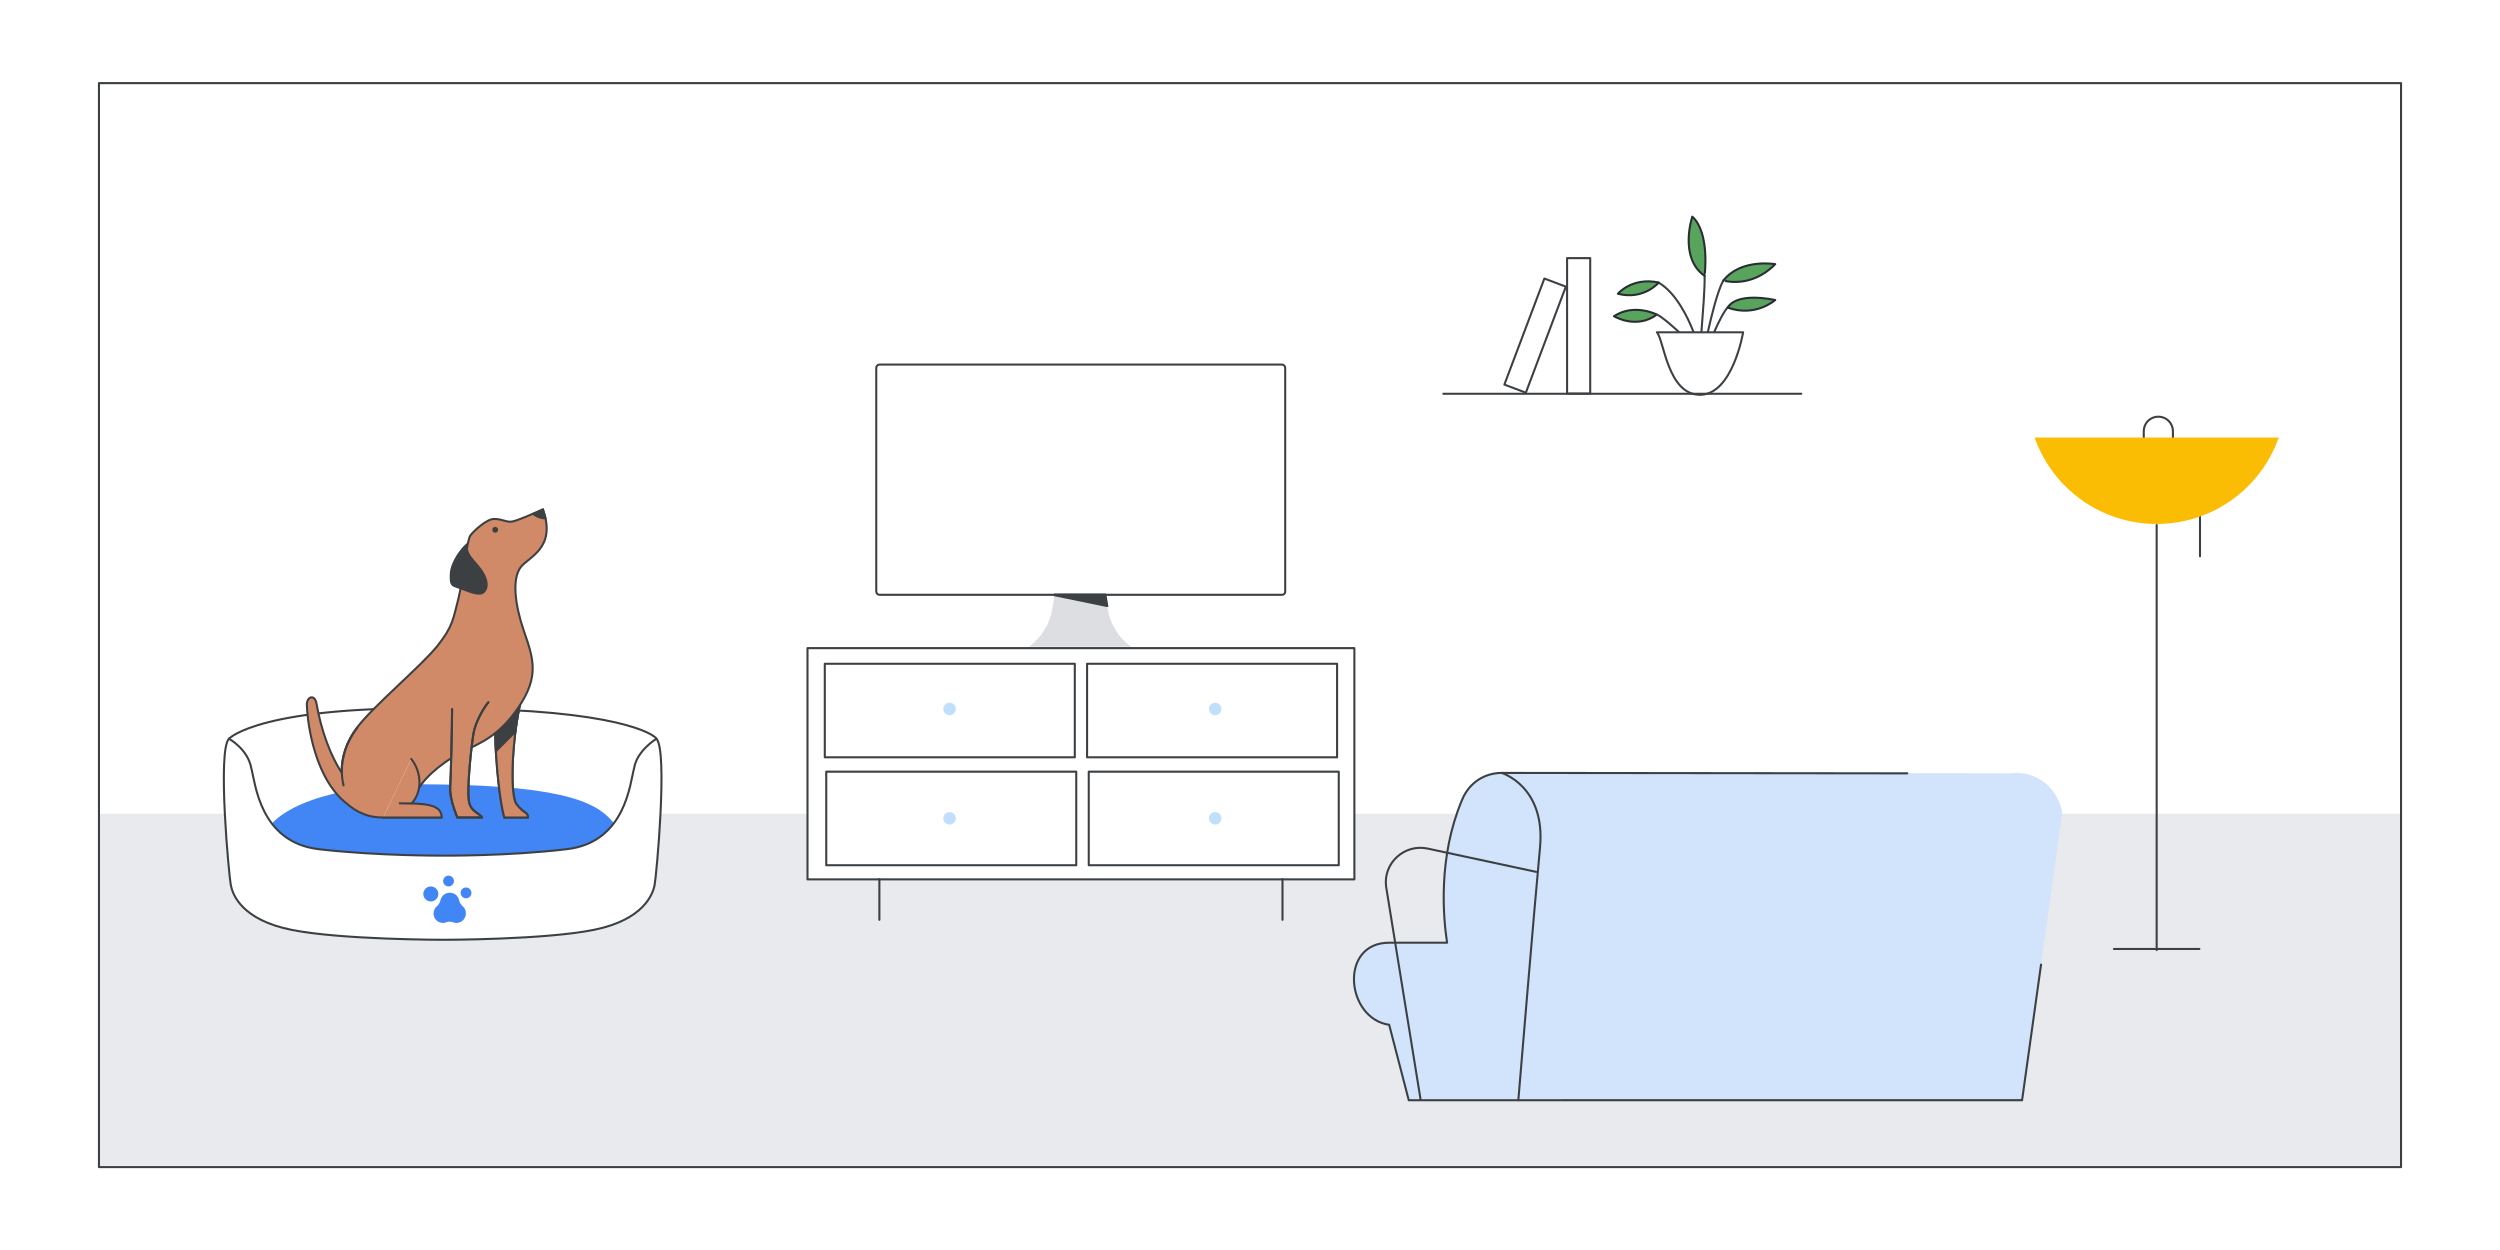 <?xml version="1.0" encoding="utf-8"?>
<!-- Generator: Adobe Illustrator 26.0.3, SVG Export Plug-In . SVG Version: 6.00 Build 0)  -->
<svg version="1.1" id="Layer_1" xmlns="http://www.w3.org/2000/svg" xmlns:xlink="http://www.w3.org/1999/xlink" x="0px" y="0px"
	 viewBox="0 0 1200 600" style="enable-background:new 0 0 1200 600;" xml:space="preserve">
<style type="text/css">
	.st0{fill:#FFFFFF;}
	.st1{clip-path:url(#SVGID_00000099625169845263903230000006018029782218398865_);}
	.st2{fill:#CEDFF9;}
	.st3{fill:#E7E9EC;}
	.st4{fill:#7B7D7F;}
	.st5{fill:#C5221F;}
	.st6{fill:#DADCE0;}
	.st7{fill:none;stroke:#3C4043;stroke-linecap:round;stroke-linejoin:round;stroke-miterlimit:10;}
	.st8{clip-path:url(#SVGID_00000099625169845263903230000006018029782218398865_);fill:#FFFFFF;}
	.st9{clip-path:url(#SVGID_00000099625169845263903230000006018029782218398865_);fill:none;stroke:#000000;stroke-miterlimit:10;}
	.st10{fill:none;stroke:#000000;stroke-miterlimit:10;}
	.st11{fill:none;stroke:#3D4043;stroke-linecap:round;stroke-linejoin:round;stroke-miterlimit:10;}
	.st12{clip-path:url(#SVGID_00000008859067337038842540000004731680093183177125_);fill:#D9E5F9;}
	.st13{clip-path:url(#SVGID_00000008859067337038842540000004731680093183177125_);}
	.st14{fill:#FFFFFF;stroke:#3C4043;stroke-linecap:round;stroke-linejoin:round;stroke-miterlimit:10;}
	.st15{fill:#E8EAED;}
	.st16{fill:#D9E5F9;}
	
		.st17{clip-path:url(#SVGID_00000008859067337038842540000004731680093183177125_);fill:#4285F4;stroke:#4285F4;stroke-linecap:round;stroke-linejoin:round;stroke-miterlimit:10;}
	
		.st18{clip-path:url(#SVGID_00000008859067337038842540000004731680093183177125_);fill:#FFFFFF;stroke:#3D4043;stroke-linecap:round;stroke-linejoin:round;stroke-miterlimit:10;}
	.st19{fill:#3D4043;stroke:#3D4043;stroke-linecap:round;stroke-linejoin:round;stroke-miterlimit:10;}
	.st20{fill:#F1F3F4;}
	.st21{clip-path:url(#SVGID_00000027583250276916076790000000802085858415427973_);}
	.st22{fill:#629EF5;}
	.st23{fill:#AECBFA;}
	.st24{clip-path:url(#SVGID_00000027583250276916076790000000802085858415427973_);fill:#629EF5;}
	.st25{fill:#FFFFFF;stroke:#3D4043;stroke-linecap:round;stroke-linejoin:round;stroke-miterlimit:10;}
	.st26{fill:#3D4043;}
	.st27{fill:#FFFFFF;stroke:#3D4043;stroke-miterlimit:10;}
	.st28{fill:#FFFFFF;stroke:#3D4043;stroke-linecap:round;stroke-linejoin:round;}
	.st29{fill:none;stroke:#3D4043;stroke-linecap:round;stroke-miterlimit:10;}
	.st30{fill:none;stroke:#3D4043;stroke-miterlimit:10;}
	.st31{fill:#D4E2F9;stroke:#D4E2F9;stroke-linecap:round;stroke-linejoin:round;stroke-miterlimit:10;}
	.st32{fill:#FBBC04;}
	.st33{fill:#5F6368;}
	.st34{fill:#E7E9EC;stroke:#E7E9EC;stroke-linecap:round;stroke-linejoin:round;stroke-miterlimit:10;}
	.st35{fill:#D9DBDF;stroke:#D9DBDF;stroke-linecap:round;stroke-linejoin:round;stroke-miterlimit:10;}
	.st36{fill:#D9DBDF;}
	.st37{fill:#D85040;stroke:#D85040;stroke-linecap:round;stroke-linejoin:round;stroke-miterlimit:10;}
	.st38{fill:none;stroke:#D85040;stroke-linecap:round;stroke-linejoin:round;stroke-miterlimit:10;}
	.st39{fill:none;stroke:#FFFFFF;stroke-linecap:round;stroke-linejoin:round;stroke-miterlimit:10;}
	.st40{fill:#FFFFFF;stroke:#D85040;stroke-linecap:round;stroke-linejoin:round;stroke-miterlimit:10;}
	.st41{fill:none;stroke:#FFFFFF;stroke-miterlimit:10;}
	.st42{fill:#4285F4;}
	.st43{fill:#FFFFFF;stroke:#3C4043;stroke-linecap:round;stroke-linejoin:round;}
	.st44{fill:#C1DEFB;}
	.st45{fill:#3C4043;stroke:#3C4043;stroke-linecap:round;stroke-linejoin:round;stroke-miterlimit:10;}
	.st46{fill:#58A45C;stroke:#58A45C;stroke-linecap:round;stroke-linejoin:round;stroke-miterlimit:10;}
	.st47{fill:#80868B;}
	.st48{fill:#CCCCCC;stroke:#3C4043;stroke-linecap:round;stroke-linejoin:round;stroke-miterlimit:10;}
	.st49{fill:#676C73;}
	.st50{fill:#F2F2F2;stroke:#3D4043;stroke-linecap:round;stroke-linejoin:round;stroke-miterlimit:10;}
	.st51{fill:#B3B3B3;stroke:#3C4043;stroke-linecap:round;stroke-linejoin:round;stroke-miterlimit:10;}
	.st52{fill:#0D652D;}
	.st53{opacity:0.81;fill:url(#SVGID_00000183941762042480977690000008669533298357535391_);}
	.st54{fill:#F2BC42;}
	.st55{fill:#34A853;}
	.st56{fill:#D85040;}
	.st57{fill:#D85040;stroke:#3D4043;stroke-width:1.245;stroke-linecap:round;stroke-linejoin:round;stroke-miterlimit:10;}
	.st58{fill:#D0E1FB;stroke:#D0E1FB;stroke-miterlimit:10;}
	.st59{opacity:0.11;}
	.st60{fill:#FDD663;stroke:#676C73;stroke-miterlimit:10;}
	.st61{fill:#58A45C;stroke:#292D33;stroke-linecap:round;stroke-linejoin:round;stroke-miterlimit:10;}
	.st62{fill:#D4E2F9;}
	.st63{fill:#D4E2F9;stroke:#D4E2F9;stroke-miterlimit:10;}
	.st64{fill:#FFFFFF;stroke:#3D4043;stroke-linecap:round;stroke-miterlimit:10;}
	.st65{fill:none;stroke:#FFFFFF;stroke-linecap:round;stroke-miterlimit:10;}
	
		.st66{clip-path:url(#SVGID_00000147216444667017290360000010279993257395862682_);fill:#FFFFFF;stroke:#3C4043;stroke-linecap:round;stroke-linejoin:round;stroke-miterlimit:10;}
	.st67{clip-path:url(#SVGID_00000147216444667017290360000010279993257395862682_);fill:#E8EAED;}
	
		.st68{clip-path:url(#SVGID_00000147216444667017290360000010279993257395862682_);fill:none;stroke:#3C4043;stroke-linecap:round;stroke-linejoin:round;stroke-miterlimit:10;}
	.st69{clip-path:url(#SVGID_00000147216444667017290360000010279993257395862682_);}
	.st70{fill:#3C4043;}
	.st71{fill:none;stroke:#3C4043;stroke-miterlimit:10;}
	.st72{fill:#EA4335;}
	.st73{fill:#F6AEA9;}
	.st74{fill:none;stroke:#696C70;stroke-width:6;stroke-linecap:round;stroke-miterlimit:10;}
	
		.st75{clip-path:url(#SVGID_00000147216444667017290360000010279993257395862682_);fill:#E7E9EC;stroke:#E7E9EC;stroke-linecap:round;stroke-linejoin:round;stroke-miterlimit:10;}
	.st76{clip-path:url(#SVGID_00000154420457809995646020000016393431187052986037_);}
	
		.st77{clip-path:url(#SVGID_00000154420457809995646020000016393431187052986037_);fill:none;stroke:#3C4043;stroke-linecap:round;stroke-linejoin:round;stroke-miterlimit:10;}
	.st78{clip-path:url(#SVGID_00000006707679174120341350000001330666972589586860_);fill:#BDC1C6;}
	.st79{opacity:0.5;}
	.st80{fill:#D9DADC;}
	.st81{fill:#D0E1FB;stroke:#676C73;stroke-miterlimit:10;}
	.st82{fill:#FEEFC3;}
	.st83{clip-path:url(#SVGID_00000072983844799804809060000017389258702178965409_);fill:#E8EAED;}
	.st84{clip-path:url(#SVGID_00000072983844799804809060000017389258702178965409_);}
	.st85{fill:#BDC1C6;}
	
		.st86{clip-path:url(#SVGID_00000179630069893472227900000008788653935169895338_);fill:none;stroke:#3C4043;stroke-linecap:round;stroke-linejoin:round;stroke-miterlimit:10;}
	.st87{fill:#EE8668;stroke:#3D4043;stroke-linecap:round;stroke-linejoin:round;stroke-miterlimit:10;}
	.st88{fill:#7F3C1B;stroke:#3D4043;stroke-linecap:round;stroke-linejoin:round;stroke-miterlimit:10;}
	.st89{fill:#7F3C1B;}
	.st90{fill:#3D4043;stroke:#3D4043;stroke-linecap:round;stroke-linejoin:round;}
	.st91{fill:#F2BC42;stroke:#F2BC42;stroke-miterlimit:10;}
	.st92{fill:#FFB17D;}
	.st93{fill:#D0E1FB;}
	.st94{fill:#D9D9D9;}
	.st95{opacity:0.25;}
	.st96{opacity:0.3;fill:#E8EAED;}
	.st97{fill:#0A0755;}
	.st98{fill:#BCD0F8;}
	.st99{fill:#E6E8EB;}
	.st100{fill:#E84335;}
	.st101{clip-path:url(#SVGID_00000180340446868426702070000014336881103720614554_);}
	
		.st102{clip-path:url(#SVGID_00000177481724765949808940000006720807467727321022_);fill:none;stroke:#3C4043;stroke-linecap:round;stroke-linejoin:round;stroke-miterlimit:10;}
	.st103{clip-path:url(#SVGID_00000084517281819619614940000007085510671871288451_);}
	.st104{fill:#F1F1F1;}
	.st105{fill:#E1EDF9;}
	.st106{opacity:5.000000e-02;fill:#221F20;}
	.st107{fill:none;stroke:#3C4043;stroke-linecap:round;stroke-linejoin:round;}
	.st108{fill:#D18A68;stroke:#3D4043;stroke-linecap:round;stroke-linejoin:round;stroke-miterlimit:10;}
	.st109{opacity:0.3;}
	.st110{fill:#4281F0;}
	.st111{opacity:5.000000e-02;}
	.st112{enable-background:new    ;}
	.st113{opacity:0.4;fill:#4281F0;}
	.st114{opacity:0.4;}
	.st115{filter:url(#Adobe_OpacityMaskFilter);}
	.st116{filter:url(#Adobe_OpacityMaskFilter_00000150069266772746445200000013132849726579357617_);}
	
		.st117{mask:url(#SVGID_00000109004923044652894380000006759293837727550355_);fill:url(#SVGID_00000182522080647684722760000004857446239858893965_);}
	.st118{opacity:3.000000e-02;fill:#4281F0;}
	.st119{fill:#F1B682;stroke:#3D4043;stroke-linecap:round;stroke-linejoin:round;}
	.st120{fill:none;stroke:#3D4043;stroke-linecap:round;stroke-linejoin:round;}
	.st121{fill:#F1B682;stroke:#3D4043;stroke-linecap:round;stroke-linejoin:round;stroke-miterlimit:10;}
	.st122{fill-rule:evenodd;clip-rule:evenodd;fill:#3D4043;}
	.st123{fill:#FFFFFF;stroke:#FFFFFF;stroke-linecap:round;stroke-linejoin:round;}
	.st124{clip-path:url(#SVGID_00000071524233381773569620000001854835035566915973_);}
	.st125{fill:#624529;}
	.st126{fill:#CA8F6B;}
	.st127{fill:#EE8668;}
	.st128{fill:#FFFFFF;stroke:#FFFFFF;stroke-linecap:round;stroke-linejoin:round;stroke-miterlimit:10;}
	.st129{fill:#979CA3;}
	.st130{fill:#E0E1E5;}
	.st131{opacity:0.4;fill:url(#SVGID_00000173841338297324300200000010297337801149789320_);}
	.st132{fill:none;stroke:#FFFFFF;stroke-width:2;stroke-linecap:round;stroke-miterlimit:10;}
	.st133{fill:#754438;stroke:#3D4043;stroke-miterlimit:10;}
	.st134{fill:#E7E9EC;stroke:#3D4043;stroke-linecap:round;stroke-linejoin:round;stroke-miterlimit:10;}
	.st135{clip-path:url(#SVGID_00000175315565366846981750000011983290113099887500_);}
	.st136{fill:#E7E9EC;stroke:#3D4043;stroke-miterlimit:10;}
	.st137{fill:#D18A68;stroke:#3D4043;stroke-width:1.245;stroke-linecap:round;stroke-linejoin:round;stroke-miterlimit:10;}
	.st138{fill:none;stroke:#D4E2F9;stroke-miterlimit:10;}
	.st139{fill:none;stroke:#3D4043;stroke-width:1.245;stroke-linecap:round;stroke-linejoin:round;stroke-miterlimit:10;}
	.st140{fill:#3D4043;stroke:#3D4043;stroke-width:1.245;stroke-linecap:round;stroke-linejoin:round;stroke-miterlimit:10;}
	.st141{fill:#DFA68A;stroke:#3D4043;stroke-linecap:round;stroke-linejoin:round;stroke-miterlimit:10;}
	.st142{fill:#F7D575;stroke:#3D4043;stroke-width:1.245;stroke-linecap:round;stroke-linejoin:round;stroke-miterlimit:10;}
	.st143{fill:#EEA38D;stroke:#3D4043;stroke-width:1.245;stroke-linecap:round;stroke-linejoin:round;stroke-miterlimit:10;}
	.st144{fill:#FFFFFF;stroke:#3D4043;stroke-width:1.245;stroke-linecap:round;stroke-miterlimit:10;}
	.st145{fill:#D3D3D3;stroke:#3D4043;stroke-width:1.245;stroke-linecap:round;stroke-linejoin:round;stroke-miterlimit:10;}
	.st146{clip-path:url(#SVGID_00000023274439350650270640000006569999370448581002_);}
	.st147{fill:#A36F4B;}
	.st148{fill-rule:evenodd;clip-rule:evenodd;fill:#E1A57D;}
	.st149{opacity:0.6;fill:#D0E1FB;}
	.st150{fill:#D0E2FC;}
	.st151{fill:#9EC0F3;}
	.st152{fill:#D85040;stroke:#3D4043;stroke-linecap:round;stroke-linejoin:round;stroke-miterlimit:10;}
	.st153{fill:#CEEAD6;}
	.st154{fill:#FAD2CF;}
	.st155{fill:#D2E3FC;}
	.st156{fill:#669DF6;}
	
		.st157{clip-path:url(#SVGID_00000141445071372105979330000004350976521969585303_);fill-rule:evenodd;clip-rule:evenodd;fill:#E8EAED;}
	.st158{clip-path:url(#SVGID_00000141445071372105979330000004350976521969585303_);}
	.st159{fill-rule:evenodd;clip-rule:evenodd;fill:#4285F4;}
	.st160{fill-rule:evenodd;clip-rule:evenodd;fill:#EEEDE3;}
	.st161{fill-rule:evenodd;clip-rule:evenodd;fill:#FFFFFF;}
	.st162{fill-rule:evenodd;clip-rule:evenodd;fill:#CEDFF9;}
	.st163{fill-rule:evenodd;clip-rule:evenodd;fill:#B3B29C;}
	.st164{fill-rule:evenodd;clip-rule:evenodd;fill:#DBD5CF;}
	.st165{fill:url(#SVGID_00000158708451169282849670000001302673878816164992_);stroke:#FFFFFF;stroke-miterlimit:10;}
	.st166{fill:#EEF0F7;}
	.st167{fill-rule:evenodd;clip-rule:evenodd;fill:#EEF0F7;}
	.st168{fill:#B6ABAA;}
	.st169{fill-rule:evenodd;clip-rule:evenodd;fill:#DADCE0;}
	.st170{fill-rule:evenodd;clip-rule:evenodd;fill:#BDC1C6;}
	
		.st171{fill-rule:evenodd;clip-rule:evenodd;fill:#3C4043;stroke:#3C4043;stroke-linecap:round;stroke-linejoin:round;stroke-miterlimit:10;}
	.st172{fill-rule:evenodd;clip-rule:evenodd;fill:#DBDBDD;}
	
		.st173{fill-rule:evenodd;clip-rule:evenodd;fill:#FFFFFF;stroke:#FFFFFF;stroke-linecap:round;stroke-linejoin:round;stroke-miterlimit:10;}
	.st174{fill-rule:evenodd;clip-rule:evenodd;fill:#B1B2B5;}
	.st175{fill-rule:evenodd;clip-rule:evenodd;fill:#49494A;}
	.st176{fill:#292D33;}
	.st177{clip-path:url(#SVGID_00000176010045710732626820000018274564912640512913_);}
	
		.st178{clip-path:url(#SVGID_00000150780743238559838910000013723771904555904439_);fill-rule:evenodd;clip-rule:evenodd;fill:#E8EAED;}
	.st179{clip-path:url(#SVGID_00000150780743238559838910000013723771904555904439_);}
	.st180{fill:url(#SVGID_00000021111100077324273980000001798892782591780227_);stroke:#FFFFFF;stroke-miterlimit:10;}
	.st181{fill:none;}
	.st182{clip-path:url(#SVGID_00000124144011024734609640000007191007795779537284_);}
	.st183{fill:#1967D2;}
	.st184{fill:#5E6666;}
	.st185{fill:#909E9F;}
	.st186{clip-path:url(#SVGID_00000078046113422753749210000016760711256119117713_);}
	.st187{fill:#9AA0A6;}
	.st188{fill:#FDE293;}
	.st189{fill:#174EA6;}
	.st190{fill:#185ABC;}
	.st191{fill:none;stroke:#FFFFFF;stroke-width:3;stroke-linecap:round;stroke-linejoin:round;stroke-miterlimit:10;}
	.st192{fill:#4E85EB;}
	.st193{opacity:0.4;fill:url(#SVGID_00000165926642191423282760000011722430650425768582_);}
	.st194{clip-path:url(#SVGID_00000044153913608465491200000003538996882884873136_);fill:#33A852;}
	.st195{clip-path:url(#SVGID_00000021801962420965655850000016869568443417758881_);fill:#33A852;}
	.st196{fill:#33A852;}
	.st197{clip-path:url(#SVGID_00000097462930707068121980000018031276350113472917_);fill:#33A852;}
	.st198{opacity:0.5;fill:none;stroke:#D5E0F0;stroke-linecap:round;enable-background:new    ;}
	.st199{clip-path:url(#SVGID_00000001621557615862210040000003989728456559277218_);fill:#33A852;}
	.st200{fill:#FEEFC3;stroke:#4D4D4D;}
	.st201{fill:#FDE293;stroke:#4D4D4D;stroke-miterlimit:10;}
	.st202{clip-path:url(#SVGID_00000083804620022235248060000007939894942825328549_);fill:#188038;}
	.st203{clip-path:url(#SVGID_00000024718365147589489740000001138337760900267199_);fill:#33A852;}
	.st204{clip-path:url(#SVGID_00000138572351455900266600000015233987213425672603_);fill:#33A852;}
	.st205{clip-path:url(#SVGID_00000002354819785133446270000009519301928754859406_);fill:#33A852;}
	.st206{clip-path:url(#SVGID_00000128485947918144291380000015461230020225942406_);fill:#33A852;}
	.st207{fill:none;stroke:#F2BC42;stroke-width:2;stroke-miterlimit:10;}
	.st208{fill:none;stroke:#33A852;stroke-width:2;stroke-miterlimit:10;}
	.st209{fill:none;stroke:#4285F4;stroke-width:2;stroke-miterlimit:10;}
	.st210{fill:none;stroke:#3C4043;stroke-width:2;stroke-linecap:round;stroke-linejoin:round;}
	.st211{clip-path:url(#SVGID_00000162352016817846041730000017482861248677957540_);fill:#FFFFFF;}
	
		.st212{clip-path:url(#SVGID_00000162352016817846041730000017482861248677957540_);fill:none;stroke:#3C4043;stroke-linecap:round;stroke-linejoin:round;stroke-miterlimit:10;}
	.st213{clip-path:url(#SVGID_00000162352016817846041730000017482861248677957540_);}
	.st214{clip-path:url(#SVGID_00000135673730750985660320000005222620818317156228_);}
	.st215{fill:#CEDFF9;stroke:#676C73;stroke-miterlimit:10;}
	.st216{clip-path:url(#SVGID_00000159443843709137030040000008048123870067959169_);}
	.st217{clip-path:url(#SVGID_00000067224067866685622510000010631507653776825518_);fill:#33A852;}
	.st218{clip-path:url(#SVGID_00000083082932961110956240000008201046943448551557_);fill:#9AA0A6;}
	.st219{clip-path:url(#SVGID_00000083082932961110956240000008201046943448551557_);fill:#BDC1C6;}
	.st220{clip-path:url(#SVGID_00000083082932961110956240000008201046943448551557_);}
	.st221{fill:#CBCBCB;}
	
		.st222{clip-path:url(#SVGID_00000083082932961110956240000008201046943448551557_);fill:#FFFFFF;stroke:#3C4043;stroke-linecap:round;stroke-linejoin:round;stroke-miterlimit:10;}
	.st223{clip-path:url(#SVGID_00000046334196561542967120000001937248979579524519_);fill:#33A852;}
	.st224{clip-path:url(#SVGID_00000117642561495199448540000009152005709266397859_);fill:#33A852;}
	.st225{fill:none;stroke:#FFFFFF;stroke-width:9.767;stroke-linecap:round;stroke-linejoin:round;stroke-miterlimit:10;}
	.st226{fill:none;stroke:#F2BC42;stroke-width:4;stroke-miterlimit:10;}
	.st227{fill:none;stroke:#33A852;stroke-width:4;stroke-miterlimit:10;}
	.st228{fill:none;stroke:#3C4043;stroke-width:4;stroke-linecap:round;stroke-linejoin:round;}
	.st229{fill:none;stroke:#4285F4;stroke-width:8;stroke-linecap:round;stroke-linejoin:round;stroke-miterlimit:10;}
	.st230{fill:none;stroke:#F2BC42;stroke-linecap:round;stroke-linejoin:round;stroke-miterlimit:10;}
	.st231{fill:#BDC0C4;stroke:#BDC0C4;stroke-linecap:round;stroke-linejoin:round;stroke-miterlimit:10;}
	.st232{fill:none;stroke:#F4C955;stroke-miterlimit:10;}
	.st233{fill:#FFFFFF;stroke:#7B7D7F;stroke-linecap:round;stroke-linejoin:round;}
	.st234{fill:#4283F2;}
	.st235{fill:#E4E4E4;}
	.st236{fill:#D4E2F9;stroke:#FFFFFF;stroke-width:0.75;stroke-miterlimit:10;}
	.st237{fill:#F8BB16;}
	.st238{fill:#3D5AFE;}
	.st239{fill:#00E676;}
	.st240{fill:#FFFF00;}
	.st241{fill:#FF5252;}
	.st242{fill:none;stroke:#EEF0F1;stroke-linecap:round;stroke-linejoin:round;stroke-miterlimit:10;}
	.st243{fill:#FFFFFF;stroke:#636669;stroke-linecap:round;stroke-linejoin:round;}
	.st244{fill:#D4E2F9;stroke:#FFFFFF;stroke-width:0.5;stroke-miterlimit:10;}
	.st245{fill:#D7AEFB;}
	.st246{fill:#8430CE;}
	.st247{fill:#4ECDE6;}
	.st248{fill:#E52592;}
	.st249{fill:#FDE7F3;stroke:#FFFFFF;stroke-width:0.5;stroke-miterlimit:10;}
	.st250{clip-path:url(#SVGID_00000109010703382051137730000009248344545411220102_);fill:#F8BB16;}
	.st251{fill:#E37400;}
	.st252{fill:#F29900;}
	.st253{clip-path:url(#SVGID_00000096771716658031195180000012730336491760260280_);fill:#CEEAD6;}
	.st254{clip-path:url(#SVGID_00000036246314789475239380000013707425159250415281_);}
	.st255{fill:#F0BC42;stroke:#3D4043;stroke-width:1.006;stroke-linecap:round;stroke-linejoin:round;stroke-miterlimit:10;}
	.st256{fill:#FDD663;}
	.st257{fill:#58A35C;stroke:#3D4043;stroke-linecap:round;stroke-linejoin:round;stroke-miterlimit:10;}
	.st258{fill:#FFEDC2;}
	.st259{fill:#DDDEE2;}
	.st260{fill-rule:evenodd;clip-rule:evenodd;fill:#FFFFFF;stroke:#3C4043;stroke-linecap:round;stroke-linejoin:round;}
	.st261{fill-rule:evenodd;clip-rule:evenodd;fill:#E8EAED;}
	.st262{fill:#DDDEE2;stroke:#3C4043;stroke-miterlimit:10;}
	.st263{fill:none;stroke:#E7E9EC;stroke-linecap:round;stroke-linejoin:round;stroke-miterlimit:10;}
	.st264{fill:#E84335;stroke:#3D4043;stroke-miterlimit:10;}
	.st265{fill:#4E84EA;stroke:#3D4043;stroke-width:1.006;stroke-linecap:round;stroke-linejoin:round;stroke-miterlimit:10;}
	
		.st266{opacity:0.5;fill:#FFFFFF;stroke:#3C4043;stroke-linecap:round;stroke-linejoin:round;stroke-miterlimit:10;enable-background:new    ;}
	.st267{fill:#EE8668;stroke:#3D4043;stroke-miterlimit:10;}
	.st268{fill:#FFFFFF;stroke:#FFFFFF;stroke-miterlimit:10;}
	.st269{fill:none;stroke:#FFFFFF;stroke-width:5;stroke-miterlimit:10;}
	.st270{fill:#3D4043;stroke:#3D4043;stroke-linejoin:round;}
	.st271{fill:#F0BC42;stroke:#F0BC42;stroke-miterlimit:10;}
	.st272{fill:#FBBA04;}
	.st273{fill:#3D4043;stroke:#3D4043;stroke-miterlimit:10;}
	.st274{fill:#D8B18D;}
	.st275{fill:#D5E1F6;}
	.st276{fill:none;stroke:#D5E1F6;stroke-linecap:round;stroke-linejoin:round;stroke-miterlimit:10;}
	.st277{fill:#D5E1F6;stroke:#D5E1F6;stroke-linecap:round;stroke-linejoin:round;stroke-miterlimit:10;}
	.st278{fill:#D8B18D;stroke:#3D4043;stroke-linecap:round;stroke-linejoin:round;stroke-miterlimit:10;}
	.st279{fill:#FDD463;}
	.st280{fill:#F0F2F3;}
	.st281{fill:#F8BB16;stroke:#F8BB16;stroke-miterlimit:10;}
	.st282{fill:#FDE092;}
</style>
<rect class="st0" width="1200" height="600"/>
<rect x="47.1" y="390.6" class="st15" width="1104.9" height="169"/>
<g>
	<rect x="387.6" y="311.1" class="st43" width="262.5" height="111"/>
	<g>
		<line class="st7" x1="422.1" y1="422" x2="422.1" y2="441.5"/>
		<line class="st7" x1="615.6" y1="422" x2="615.6" y2="441.5"/>
	</g>
	<g>
		<rect x="395.9" y="318.6" class="st7" width="120" height="44.9"/>
		<rect x="521.8" y="318.6" class="st7" width="120" height="44.9"/>
	</g>
	<g>
		<rect x="396.6" y="370.4" class="st7" width="120" height="44.9"/>
		<rect x="522.6" y="370.4" class="st7" width="120" height="44.9"/>
	</g>
	<circle class="st44" cx="455.8" cy="340.3" r="3"/>
	<circle class="st44" cx="583.3" cy="340.3" r="3"/>
	<circle class="st44" cx="455.8" cy="392.8" r="3"/>
	<circle class="st44" cx="583.3" cy="392.8" r="3"/>
</g>
<g>
	<path class="st27" d="M615.4,285.5H422.2c-0.9,0-1.6-0.7-1.6-1.6V176.6c0-0.9,0.7-1.6,1.6-1.6h193.1c0.9,0,1.6,0.7,1.6,1.6v107.2
		C617,284.7,616.3,285.5,615.4,285.5z"/>
	<path class="st259" d="M542.9,310.4h-49c5.9-4.3,10-10.8,11.2-18.1l1.1-6.8h24.4l1.1,6.8C532.9,299.6,536.9,306.1,542.9,310.4z"/>
	<path class="st19" d="M531.5,290.9l-25.3-5.2l0-0.3h24.4L531.5,290.9L531.5,290.9z"/>
</g>
<rect x="47.5" y="39.9" class="st7" width="1105" height="520.3"/>
<g>
	<g>
		<g>
			<path class="st155" d="M967.6,371l-2.7,0.2l0,0L720.8,371l0,0c-7.7,0-15.4,4.2-19,12.9c-11.6,27.5-9.1,56.2-7.2,68.6l0,0
				c-13.4,0-23.4,0-27.8,0c-24.2,0-20.8,36.4,0,39.4l9.4,36.2H896h74.6l9.1-65.1l10.2-73.2C987.2,377.3,977.3,370.8,967.6,371z"/>
		</g>
	</g>
	<g>
		<g>
			<path class="st7" d="M915.5,371.2h-10L720.8,371l0,0c-7.7,0-15.4,4.2-19,12.9c-11.6,27.5-9.1,56.2-7.2,68.6l0,0
				c-13.4,0-23.4,0-27.8,0c-24.2,0-20.8,36.4,0,39.4l9.4,36.2H896h74.6l9.1-65.1"/>
		</g>
	</g>
	<path class="st7" d="M681.9,527.9l-16.6-102.5c-1.3-11.2,8.8-20.4,19.9-18.1l52.2,11.2"/>
	<path class="st7" d="M720.8,371c0,0,21.2,6.4,18.4,35.9c-2.8,29.6-10.4,121.2-10.4,121.2"/>
</g>
<g>
	<line class="st11" x1="1014.7" y1="455.5" x2="1055.7" y2="455.5"/>
	<path class="st27" d="M1036,226.5L1036,226.5c-3.9,0-7-3.1-7-7V207c0-3.9,3.1-7,7-7l0,0c3.9,0,7,3.1,7,7v12.5
		C1043,223.4,1039.9,226.5,1036,226.5z"/>
	<line class="st25" x1="1035.2" y1="252" x2="1035.2" y2="456"/>
	<line class="st25" x1="1056" y1="248" x2="1056" y2="267"/>
	<path class="st32" d="M1093.8,210c-8.5,24.2-31.5,41.5-58.6,41.5c-27.1,0-50.1-17.3-58.6-41.5H1093.8z"/>
</g>
<g>
	<path class="st11" d="M692.8,189h171.8"/>
	<path class="st11" d="M763.3,123.9h-11.1v65h11.1V123.9z"/>
	<path class="st11" d="M751.6,137.6l-10.3-3.9l-19.2,50.9l10.3,3.9L751.6,137.6z"/>
	<path class="st11" d="M829.9,146.8c-2.3,2.3-5.1,8-7,12.4"/>
	<path class="st61" d="M852.1,144c0,0-9.3,8.4-22.7,3.7C829.4,147.7,832,140.1,852.1,144z"/>
	<path class="st11" d="M827.2,134.6c-3,5.6-5.7,17.2-7.4,24.6"/>
	<path class="st61" d="M852.1,126.8c0,0-16.5-2.9-24.9,7.9C827.2,134.6,840.4,138.8,852.1,126.8z"/>
	<path class="st11" d="M818.2,132.4c0.2,5.4-0.8,17.7-1.5,26.8"/>
	<path class="st61" d="M812.3,104c0,0-6.6,19.7,5.9,28.4C818.2,132.4,820.9,111.7,812.3,104z"/>
	<path class="st11" d="M796.2,135.7c8.3,4.8,14.2,17.1,16.6,23.5"/>
	<path class="st61" d="M776.6,141c0,0,6.7-8.1,19.6-5.4C796.2,135.7,788.9,144.2,776.6,141z"/>
	<path class="st61" d="M795.3,151c0,0-10.9-5.6-20.6,0.8C774.8,151.8,785.4,158.3,795.3,151z"/>
	<path class="st11" d="M795.3,151c2.1,0.8,6.9,5,10.5,8.3"/>
	<path class="st11" d="M795.3,159.5h41.4c0,0-5,30-20.7,30C800.4,189.5,798.7,163,795.3,159.5z"/>
</g>
<g>
	<g>
		<defs>
			<path id="XMLID_75_" d="M109.9,354.6c0,0,14.9-16.4,107.2-14.5c79.3,0.5,96.9,12.4,98,14.5c1,2.1-22.3,56.1-27.4,59.3
				c-5.1,3.1-94.7-2.7-112.5-4.3C157.3,408.1,113,406.2,109.9,354.6z"/>
		</defs>
		<use xlink:href="#XMLID_75_"  style="overflow:visible;fill:#FFFFFF;"/>
		<clipPath id="XMLID_00000113341273867613460360000008428528054069120154_">
			<use xlink:href="#XMLID_75_"  style="overflow:visible;"/>
		</clipPath>
		<use xlink:href="#XMLID_75_"  style="overflow:visible;fill:none;stroke:#3D4043;stroke-miterlimit:10;"/>
	</g>
	<path class="st42" d="M129.9,396.1c0,0,13-20.3,78.8-19.6c65.8,0.7,79.5,9.8,86.7,19.6c7.2,9.8-46.5,21.4-60.7,21.4
		c-14.2,0-46.6,5.8-76.1-1C129.2,409.8,129.9,396.1,129.9,396.1z"/>
	<path class="st27" d="M315.1,354.6c0,0-9.3,5.6-10.7,14c-2,7.2-4,35.7-32.3,39c-28.3,3.4-59.6,3.1-59.6,3.1s-31.3,0.2-59.6-3.1
		c-28.3-3.4-30.3-31.8-32.3-39c-1.7-9.1-10.7-14-10.7-14c-5.6,5.8,0,65.8,0.9,70.3c0.9,4.6,5.3,16.6,29,21.4
		c23.6,4.8,73.1,4.8,73.1,4.8s48.7,0,72.3-4.8c23.6-4.8,28.1-16.9,29-21.4C315.1,420.4,320.6,360.4,315.1,354.6z"/>
</g>
<g>
	<path class="st27" d="M249.4,338.9c-3.9,19-4.5,43.2-1.5,47.1c3.7,4.8,5.5,3.6,5.5,6.4c-4.6,0-8.5,0-11.3,0
		c-2.1-6.7-4.3-27.3-4.3-40.1C237.8,339.5,251.2,329.6,249.4,338.9z"/>
	<path class="st108" d="M249.4,338.9c-3.9,19-4.5,43.2-1.5,47.1c3.7,4.8,5.5,3.6,5.5,6.4c-4.6,0-8.5,0-11.3,0
		c-2.1-6.7-4.3-27.3-4.3-40.1C237.8,339.5,251.2,329.6,249.4,338.9z"/>
	<path class="st273" d="M249.4,338.9c-0.8,4-1.5,8.1-2,12.3l-9.4,9.4c-0.1-2.9-0.2-5.7-0.2-8.3C237.8,339.5,251.2,329.6,249.4,338.9
		z"/>
	<path class="st108" d="M249.9,272.3c-4.1,5.5-2.9,17.6,1.6,30.7c4.6,13.1,7.3,21.5-2.2,35.9c-9.5,14.4-19,17.9-26.9,21.7
		c-6.7,3.2-18,11.3-21.6,18.3c-9.7,0.9-12.6,5.7-11.2,7.9c2.1,3.1,22.3,3.3,22.3,5.6h-28.1c-3,0-6.8-0.4-10.2-2.1
		c-1.8-0.6-4.5-2.2-8.3-5.5c-15.9-13.7-18-42.5-18-46.5c-0.1-4,3.8-5.2,4.6-0.7c2.3,13.3,6.8,25.1,12.1,33.3
		c-0.2-7.7,2.5-15.3,7.4-21.7c7.9-10.4,30.9-29.6,38.5-39.1c7.6-9.5,7.6-13.1,10.1-22.6c2.4-9.5,4-28.1,5.8-30.5
		c1.8-2.4,7.9-7.9,11.3-7.9c4.3,0,6.1,1.8,8.9,1.2c2.8-0.6,9.2-3.4,14.6-5.8C267.3,263.2,253.5,267.4,249.9,272.3z"/>
	<path class="st11" d="M171.5,349.3c-6.2,8.1-8.9,18-6.6,27.7"/>
	<path class="st273" d="M260.6,244.6l-4.7,2.1c2.6,1.8,4.4,2.1,5.9,2.1C261.3,246.7,260.6,244.6,260.6,244.6z"/>
	<path class="st0" d="M197.4,364.3c4.5,5.6,5.9,14.9,0.2,21.4l-5.7-0.1c12.2,0,20.1,0.4,20.1,6.8c-3.7,0-22.9,0-28.1,0"/>
	<path class="st108" d="M197.4,364.3c4.5,5.6,5.9,14.9,0.2,21.4l-5.7-0.1c12.2,0,20.1,0.4,20.1,6.8c-3.7,0-22.9,0-28.1,0"/>
	<path class="st108" d="M234.4,337.1c-2.8,3.4-6.1,9.8-7,14.3c-0.9,4.6-3.7,28.7-2.1,34.2c1.1,4.1,5.2,5,6.1,6.8
		c-4.3,0-11.9,0-11.9,0c-1.8-4.6-3.7-10.2-3.4-14.8c0.3-4.6,0.9-29,0.9-37.2"/>
	<path class="st11" d="M234.4,337.1c-2.8,3.4-6.1,9.8-7,14.3c-0.9,4.6-3.7,28.7-2.1,34.2c1.1,4.1,5.2,5,6.1,6.8
		c-4.3,0-11.9,0-11.9,0c-1.8-4.6-3.7-10.2-3.4-14.8c0.3-4.6,0.9-29,0.9-37.2"/>
	<path class="st273" d="M224,261.4c-2.1,1.8-7.3,8.2-7.6,14c-0.3,5.8,0.6,5.5,4,6.7c3.4,1.2,7.3,3.1,10.1,2.8c2.7-0.3,4-3.7,2.4-7.6
		C230.1,270.3,223.4,267.8,224,261.4z"/>
	<path class="st26" d="M237.7,255.7c0.8,0,1.4-0.6,1.4-1.4s-0.6-1.4-1.4-1.4c-0.8,0-1.4,0.6-1.4,1.4S236.9,255.7,237.7,255.7z"/>
</g>
<g>
	<g>
		<g>
			<g>
				<path class="st42" d="M222.1,435L222.1,435c-0.4-0.3-0.8-0.8-1.1-1.3c-0.3-0.5-0.5-1-0.6-1.5l0,0c-0.4-2.1-2.2-3.7-4.5-3.7
					c-2.2,0-4.1,1.6-4.5,3.7l0,0c-0.1,0.5-0.3,1-0.6,1.5c-0.3,0.5-0.7,1-1.1,1.3l0,0c-1,0.8-1.6,2.1-1.6,3.5c0,2.5,2,4.5,4.5,4.5
					c0.6,0,1.1-0.1,1.6-0.3l0,0c0.5-0.2,1-0.3,1.6-0.3c0.6,0,1.2,0.1,1.7,0.3l0,0c0.5,0.2,1,0.3,1.6,0.3c2.5,0,4.5-2,4.5-4.5
					C223.7,437.1,223.1,435.8,222.1,435z"/>
			</g>
			<g>
				<path class="st42" d="M210.4,429.1c0,2-1.6,3.6-3.6,3.6c-2,0-3.6-1.6-3.6-3.6c0-2,1.6-3.6,3.6-3.6
					C208.8,425.5,210.4,427.1,210.4,429.1z"/>
			</g>
			<g>
				<path class="st42" d="M217.9,422.9c0,1.4-1.2,2.6-2.6,2.6c-1.4,0-2.6-1.2-2.6-2.6c0-1.4,1.2-2.6,2.6-2.6
					C216.7,420.3,217.9,421.5,217.9,422.9z"/>
			</g>
			<g>
				<path class="st42" d="M221.1,428.6c0,1.4,1.2,2.6,2.6,2.6c1.4,0,2.6-1.2,2.6-2.6c0-1.4-1.2-2.6-2.6-2.6
					C222.2,426,221.1,427.1,221.1,428.6z"/>
			</g>
		</g>
	</g>
</g>
</svg>
